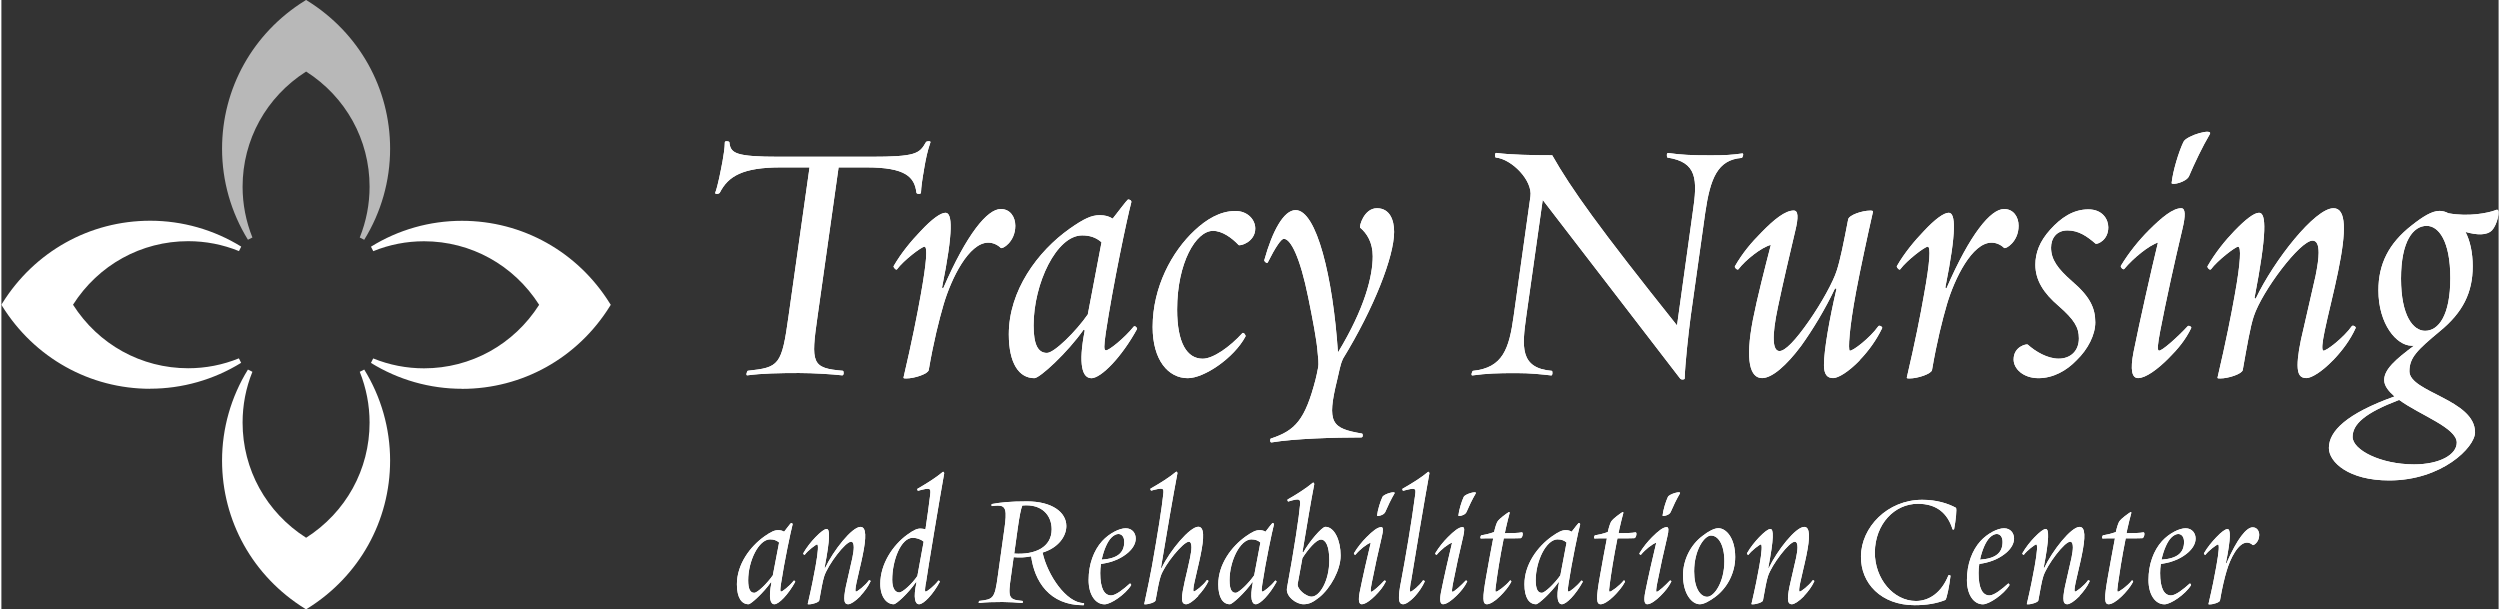 <?xml version="1.0" encoding="UTF-8"?> <svg xmlns="http://www.w3.org/2000/svg" id="a" width="4.8in" height="1.17in" viewBox="0 0 345.5 84.31"><rect x="0" y="0" width="345.5" height="84.31" fill="#333333" stroke="none"/><defs><style>.b,.c{fill:#fff;}.c{opacity:.65;}</style></defs><path class="b" d="m127.65,23.48c-.16.79-.42,2.54-.42,3.17,0,.26-.63.21-.63,0-.27-2.16-1.48-3.49-6.92-3.49h-3.85l-2.9,20.54c-.95,6.6-.84,7.23,3.49,7.6.16.05.16.69-.11.63-1.37-.16-4.01-.32-5.97-.32-2.69,0-5.12.05-7.13.32-.26.05-.05-.58.05-.63,4.33-.48,4.7-.69,5.65-7.6l2.9-20.54h-3.96c-5.28,0-7.29,1.21-8.45,3.49-.11.21-.74.26-.63,0,.37-1,.74-2.96,1-4.33.11-.69.32-1.8.32-2.64,0-.21.58-.16.63,0,.16,1.53.79,2.01,6.97,2.01h12.51c6.34,0,6.81-.42,7.71-2.01.05-.16.69-.21.63,0-.42,1.21-.63,2.22-.9,3.8Z"></path><path class="b" d="m138.28,34.31c-.42-.42-1.06-.74-1.74-.74-2.69,0-5.12,4.96-6.18,8.55-.63,2.17-1.37,5.07-2.06,9.08-.11.53-1.95,1.16-3.12,1.16-.21,0-.37,0-.37-.11,1.16-4.96,1.9-8.71,2.38-11.41.84-4.65.95-6.71.53-6.71s-2.9,1.9-3.8,3.12c-.11.21-.53-.26-.48-.42,1.06-1.85,2.48-3.54,3.75-4.86,1.53-1.64,2.75-2.53,3.43-2.53.95,0,1.11,2.48-.48,10.35l.16.11c3.27-7.55,6.12-10.98,7.97-10.98,1.32,0,2.01,1.11,2.01,2.32,0,2.22-1.79,3.27-2.01,3.06Z"></path><path class="b" d="m150.79,52.32c-1.21,0-1.85-1.8-.9-6.6l-.16-.11c-2.22,3.17-6.07,6.71-6.81,6.71-2.11,0-3.54-2.01-3.54-6.07,0-6.02,3.96-11.46,8.45-14.63,1.95-1.37,3.01-1.85,4.12-1.85.74,0,1.32.16,1.8.48.95-1.21,1.9-2.48,2.11-2.64.16-.05.53.11.47.37-.58,2.16-2.53,11.41-3.54,18.11-.26,1.85-.26,2.32,0,2.38.37.11,2.64-1.74,3.86-3.27.16-.21.53.16.47.32-2.11,3.86-4.96,6.81-6.34,6.81Zm-1.27-19.75c-3.54,0-6.71,6.65-6.71,12.46,0,2.69.63,3.8,1.85,3.8,1,0,4.01-2.96,5.65-5.33l1.9-9.98c-.79-.69-1.64-.95-2.69-.95Z"></path><path class="b" d="m171.17,33.89c-.95-1-2.27-1.95-3.54-1.95-2.37,0-4.96,4.44-4.96,10.88,0,4.65,1.37,6.81,3.54,6.81,1.42,0,3.7-1.58,5.49-3.54.16-.16.53.32.42.47-1.58,2.96-5.7,5.76-7.98,5.76-2.69,0-4.86-2.48-4.86-7.08,0-5.54,2.69-10.46,5.81-13.36,1.58-1.48,3.49-2.69,5.65-2.69,1.64,0,2.74,1.16,2.74,2.43,0,1.85-2.11,2.48-2.32,2.27Z"></path><path class="b" d="m185.58,49.73h0c-.33.66-.51,1.77-.76,2.79-1.48,6.04-.8,6.74,3.44,7.47.11.05.16.53-.11.53-3.7,0-9.24.16-12.41.69-.27.05-.21-.53-.11-.53,3.38-1.11,4.73-2.56,6.19-8.17.2-.78.12-.57.33-1.53.17-.76,0-1.5-.05-2.29-.11-1.58-.68-4.53-1.29-7.52-1.13-5.59-2.43-8.13-3.38-8.13-.37,0-1.16,1.16-2.22,3.27-.11.21-.53-.16-.48-.32,1.11-4.01,2.69-6.92,4.33-6.92,2.91,0,5.17,9.29,5.86,19.7,3.75-6.18,4.81-10.61,4.81-13.31,0-1.9-.79-3.17-1.74-3.96-.16-.16.53-2.69,2.32-2.69s2.38,1.64,2.38,3.27c0,3.38-2.75,10.51-7.13,17.64Z"></path><path class="b" d="m240.76,21.85c-3.33.26-4.33,2.85-5.02,7.55l-2.01,14.31c-.32,2.38-.79,6.71-.84,8.66,0,.16-.47.21-.63,0l-19.01-24.71-2.27,16.05c-.58,4.22-.95,7.23,3.54,7.6.11.05.11.69-.11.63-1.43-.16-2.85-.32-4.81-.32-2.69,0-4.07.05-6.07.32-.26.05-.05-.58.05-.63,4.17-.42,5.02-3.06,5.65-7.6l2.32-16.53c.32-2.22-2.59-5.18-4.81-5.39-.11-.05-.16-.69.11-.63,1.95.26,5.02.32,7.71.32,2.64,4.65,6.44,9.98,17.27,23.55l2.17-15.63c.69-4.59.63-6.97-3.49-7.6-.11-.05-.16-.69.11-.63,1.9.26,3.12.32,5.86.32,1.95,0,2.9-.05,4.38-.26.26-.05.05.63-.11.63Z"></path><path class="b" d="m257.13,49.83c-1.58,1.64-3.01,2.48-3.7,2.48-.84,0-1.27-.53-1.27-1.8,0-2.11.79-6.5,1.74-10.56l-.21-.05c-1.37,2.9-3.11,5.76-4.7,7.97-2.01,2.69-4.01,4.44-5.39,4.44-1.64,0-2.38-2.32-1.27-8.08.58-2.96,1.69-7.29,2.48-10.35-1.27.32-3.49,2.06-4.49,3.38-.16.16-.58-.26-.48-.42,1.06-1.85,2.32-3.33,3.64-4.65,1.79-1.85,3.33-3.06,4.49-3.06.63,0,.69.9.21,2.85-.79,3.33-1.64,6.97-2.38,10.46-.9,4.22-.74,6.13.21,6.13.79,0,2.22-1.48,4.12-4.22,1.69-2.43,3.33-5.39,3.8-6.92.47-1.43.95-3.8,1.58-7.08.11-.58,1.9-1.21,3.06-1.21.27,0,.42.05.37.16-.69,3.01-1.8,8.19-2.32,10.98-1,5.33-1.11,8.08-.9,8.24.37.11,2.8-1.74,3.96-3.38.16-.21.63.11.53.26-.79,1.64-1.85,3.12-3.12,4.44Z"></path><path class="b" d="m277.09,34.31c-.42-.42-1.06-.74-1.74-.74-2.69,0-5.12,4.96-6.18,8.55-.63,2.17-1.37,5.07-2.06,9.08-.11.53-1.96,1.16-3.12,1.16-.21,0-.37,0-.37-.11,1.16-4.96,1.9-8.71,2.37-11.41.85-4.65.95-6.71.53-6.71s-2.9,1.9-3.8,3.12c-.11.21-.53-.26-.48-.42,1.06-1.85,2.48-3.54,3.75-4.86,1.53-1.64,2.75-2.53,3.43-2.53.95,0,1.11,2.48-.47,10.35l.16.11c3.27-7.55,6.13-10.98,7.97-10.98,1.32,0,2.01,1.11,2.01,2.32,0,2.22-1.8,3.27-2.01,3.06Z"></path><path class="b" d="m289.76,33.73c-1.22-1.06-2.38-1.85-3.91-1.85s-2.27,1.11-2.27,2.38c0,1.64.9,2.9,2.9,4.65,2.53,2.16,3.22,3.75,3.22,5.7,0,1.69-1,3.7-2.59,5.23-1.37,1.43-3.22,2.48-5.28,2.48s-3.43-1.27-3.43-2.59c0-1.8,1.8-2.17,1.95-2.06,1.11,1,2.75,1.95,4.28,1.95,1.64,0,2.8-1.06,2.8-2.8,0-1.53-.63-2.59-2.8-4.49-2.11-1.79-3.22-3.59-3.22-5.7,0-1.64.58-3.22,2.06-4.86,1.48-1.64,3.17-2.8,5.28-2.8,1.95,0,2.75,1.37,2.75,2.48,0,1.85-1.58,2.38-1.74,2.27Z"></path><path class="b" d="m299.79,49.62c-1.48,1.48-3.12,2.69-4.17,2.69-.85,0-1.11-1.11-.63-3.59.85-4.22,2.48-11.46,3.38-15.16-1.21.37-3.43,2.16-4.65,3.64-.16.21-.58-.26-.48-.42,1.11-1.85,2.54-3.59,3.86-4.91,1.79-1.79,3.33-3.06,4.49-3.06.58,0,.63.95.16,2.9-1.06,4.44-2.27,9.93-3.06,14.05-.37,1.95-.42,2.64-.21,2.75.37.16,2.75-2.01,4.01-3.38.16-.16.58.11.48.26-.79,1.64-1.85,2.91-3.17,4.22Zm2.9-25.29c-.37.9-2.43,1.32-2.43,1,.16-1.64,1-4.38,1.64-5.7.42-.9,4.17-1.95,3.64-1.06-1,1.69-2.11,4.01-2.85,5.75Z"></path><path class="b" d="m322.6,49.83c-1.58,1.64-3.01,2.48-3.7,2.48-.85,0-1.21-.53-1.21-1.8,0-1.11.26-2.8.85-5.18.53-2.27,1.11-4.91,1.64-7.18.26-1.32.42-2.38.42-3.17,0-1.11-.26-1.69-.84-1.69-1.74,0-6.97,6.97-8.13,10.46-.48,1.43-.95,4.17-1.53,7.45-.11.53-1.96,1.16-3.12,1.16-.26,0-.37,0-.37-.11,1.16-4.96,1.9-8.71,2.38-11.41.84-4.65.9-6.71.47-6.71-.37,0-2.85,1.9-3.75,3.12-.16.21-.58-.26-.48-.42,1.06-1.85,2.43-3.54,3.7-4.86,1.58-1.64,2.75-2.53,3.43-2.53,1,0,1.11,2.75-.63,11.78l.16.11c2.54-5.33,8.19-12.52,10.77-12.52,1.79,0,1.79,3.17.63,8.77-.53,2.64-1.43,6.13-1.85,8.18-.37,1.79-.42,2.59-.21,2.75.32.16,2.85-1.8,3.96-3.38.16-.21.63.11.53.26-.74,1.64-1.85,3.12-3.11,4.44Z"></path><path class="b" d="m344.62,31.83c-.74.79-2.16.69-3.7.26.63,1.21,1,2.85,1,4.75,0,3.64-1.37,6.39-4.54,8.98-3.11,2.59-4.22,3.64-4.22,5.55,0,2.9,9.08,3.91,9.08,8.45,0,2.06-4.59,6.65-11.88,6.65-5.6,0-8.34-2.53-8.34-4.49,0-2.32,2.43-4.75,9.08-7.13-.84-.74-1.43-1.48-1.43-2.27,0-1.48,1.58-2.85,4.12-4.75h-.32c-2.06,0-4.6-2.96-4.6-7.66,0-3.64,1.43-6.5,4.6-8.98,1.53-1.21,2.8-2.01,3.85-2.01.42,0,.85.11,1.22.32,2.85.53,5.49-.05,6.39-.37.16-.05.21-.11.37-.11.47,0,0,2.11-.69,2.8Zm-12.88,23.5c-4.7,1.79-6.44,3.33-6.44,5.12s3.86,3.8,8.5,3.8c3.59,0,5.91-1.37,5.91-3.01,0-2.06-5.07-3.8-7.97-5.91Zm3.8-24.08c-1.85,0-3.54,2.11-3.54,7.29s1.69,7.23,3.33,7.23c1.85,0,3.49-2.11,3.49-7.29s-1.64-7.23-3.27-7.23Z"></path><path class="b" d="m106.95,83.6c-.55,0-.84-.82-.41-3l-.07-.05c-1.01,1.44-2.76,3.05-3.1,3.05-.96,0-1.61-.91-1.61-2.76,0-2.74,1.8-5.21,3.84-6.65.89-.62,1.37-.84,1.87-.84.34,0,.6.07.82.22.43-.55.86-1.13.96-1.2.07-.02.24.05.22.17-.26.98-1.15,5.19-1.61,8.23-.12.84-.12,1.06,0,1.08.17.05,1.2-.79,1.75-1.49.07-.1.24.07.22.14-.96,1.75-2.26,3.1-2.88,3.1Zm-.58-8.98c-1.61,0-3.05,3.02-3.05,5.67,0,1.22.29,1.73.84,1.73.46,0,1.82-1.34,2.57-2.42l.87-4.54c-.36-.31-.74-.43-1.22-.43Z"></path><path class="b" d="m118.85,82.47c-.72.74-1.37,1.13-1.68,1.13-.38,0-.55-.24-.55-.82,0-.5.12-1.27.38-2.35.24-1.03.5-2.23.74-3.27.12-.6.19-1.08.19-1.44,0-.5-.12-.77-.38-.77-.79,0-3.17,3.17-3.7,4.75-.22.65-.43,1.9-.7,3.38-.05.24-.89.53-1.42.53-.12,0-.17,0-.17-.05.53-2.26.86-3.96,1.08-5.19.38-2.11.41-3.05.22-3.05-.17,0-1.3.86-1.7,1.42-.07.1-.26-.12-.22-.19.48-.84,1.1-1.61,1.68-2.21.72-.74,1.25-1.15,1.56-1.15.46,0,.5,1.25-.29,5.35l.07.05c1.15-2.42,3.72-5.69,4.9-5.69.82,0,.82,1.44.29,3.98-.24,1.2-.65,2.79-.84,3.72-.17.82-.19,1.18-.1,1.25.14.07,1.3-.82,1.8-1.54.07-.1.29.05.24.12-.34.74-.84,1.41-1.41,2.02Z"></path><path class="b" d="m127.88,80.77c-.12.84-.12,1.06-.02,1.08.17.05,1.22-.79,1.75-1.49.07-.1.26.07.22.14-.94,1.75-2.23,3.1-2.86,3.1-.55,0-.84-.84-.36-3.02l-.07-.05c-1.06,1.56-2.74,3.07-3.07,3.07-.96,0-1.87-.96-1.87-2.83,0-2.74,1.73-5.33,3.7-6.77.89-.65,1.37-.87,1.85-.87.22,0,.48.05.7.1.26-1.7.48-3.36.65-4.75.12-.98.02-1.03-1.68-.58-.05.02-.17-.24-.05-.29,1.25-.72,2.52-1.51,3.5-2.33.05-.05.19.12.17.21-.55,3.03-2.28,13.39-2.54,15.27Zm-1.8-6.36c-1.61,0-2.83,3.07-2.83,5.81,0,1.22.43,1.75.98,1.75.46,0,1.78-1.2,2.5-2.28l.87-4.75c-.36-.31-.94-.53-1.51-.53Z"></path><path class="b" d="m149.72,83.74c-4.78,0-6.79-3.38-7.25-6.77-.89.17-1.56.19-2.42.12l-.36,2.59c-.43,3-.38,3.29,1.58,3.46.07.02.07.31-.05.29-.65-.07-1.82-.14-2.71-.14-1.22,0-2.33.02-3.24.14-.12.02-.02-.26.02-.29,1.95-.22,2.14-.31,2.57-3.46l.91-6.51c.36-2.54.24-3.22-.91-3.22-.21,0-.48.03-.82.07-.05,0-.1-.26.02-.29,1.2-.22,2.52-.36,4.83-.36,3.48,0,5.45,1.51,5.45,3.41,0,1.44-1.13,3.02-3.29,3.67.67,3.1,3.29,6.99,5.71,6.99.05,0,.07.29-.05.29Zm-8.47-13.8c-.19.43-.38,1.39-.62,3.05l-.5,3.6c2.93.19,5.18-.89,5.18-3.36,0-1.9-1.32-3.55-4.06-3.29Z"></path><path class="b" d="m155.95,76.4c-.86.74-1.92,1.34-3.82,1.63-.07.41-.1.84-.1,1.25,0,2.11.55,3.1,1.51,3.1.65,0,1.75-.89,2.57-1.63.1-.07.24.14.19.22-.79,1.27-2.81,2.64-3.67,2.64-1.25,0-2.21-1.3-2.21-3.36,0-2.21.72-4.1,1.87-5.38,1.01-1.1,2.4-1.78,3.26-1.78.94,0,1.39.72,1.39,1.42s-.41,1.37-1.01,1.9Zm-1.42-2.52c-.29,0-.65.19-.96.5-.55.55-1.06,1.73-1.34,3.05,2.16-.14,3.12-.94,3.12-2.45,0-.74-.36-1.1-.82-1.1Z"></path><path class="b" d="m165.58,82.47c-.7.74-1.34,1.13-1.66,1.13-.38,0-.58-.24-.58-.82,0-.5.14-1.27.38-2.35.24-1.03.53-2.23.74-3.27.12-.6.19-1.08.19-1.44,0-.5-.12-.77-.36-.77-.79,0-3.36,3.17-3.89,4.75-.22.65-.46,1.9-.72,3.38-.05.24-.89.53-1.42.53-.1,0-.17,0-.14-.05.48-2.26.84-3.96,1.06-5.19.79-4.44,1.39-8.21,1.56-9.91.12-.98.05-1.03-1.66-.58-.05,0-.17-.24-.07-.29,1.27-.72,2.54-1.51,3.53-2.33.05-.05.19.12.17.21-.58,3.03-1.49,8.31-2.28,13.08l.1.02c1.15-2.42,3.91-5.69,5.06-5.69.84,0,.84,1.44.31,3.98-.24,1.2-.65,2.79-.84,3.72-.17.82-.19,1.18-.1,1.25.14.07,1.3-.82,1.8-1.54.07-.1.26.05.24.12-.36.74-.86,1.41-1.44,2.02Z"></path><path class="b" d="m173.55,83.6c-.55,0-.84-.82-.41-3l-.07-.05c-1.01,1.44-2.76,3.05-3.1,3.05-.96,0-1.61-.91-1.61-2.76,0-2.74,1.8-5.21,3.84-6.65.89-.62,1.37-.84,1.87-.84.34,0,.6.07.82.22.43-.55.87-1.13.96-1.2.07-.02.24.05.22.17-.26.98-1.15,5.19-1.61,8.23-.12.84-.12,1.06,0,1.08.17.05,1.2-.79,1.75-1.49.07-.1.24.07.22.14-.96,1.75-2.26,3.1-2.88,3.1Zm-.58-8.98c-1.61,0-3.05,3.02-3.05,5.67,0,1.22.29,1.73.84,1.73.46,0,1.82-1.34,2.57-2.42l.86-4.54c-.36-.31-.74-.43-1.22-.43Z"></path><path class="b" d="m182.33,82.64c-.84.67-1.39.96-2.18.96-1.01,0-2.5-1.1-2.28-2.26,1.01-5.43,1.71-10.18,1.8-11.45.07-.84.02-1.01-1.63-.5-.05.02-.17-.24-.07-.29,1.27-.72,2.5-1.51,3.5-2.33.05-.05.19.12.17.22-.5,2.57-.94,5.26-1.63,9.38l.12.05c.82-1.49,2.57-3.53,3.05-3.53,1.27,0,2.11,1.92,2.11,3.96s-1.42,4.54-2.95,5.79Zm.24-7.99c-.67,0-1.82,1.39-2.57,2.57l-.65,3.55c-.12.74,1.15,1.78,1.92,1.78,1.11,0,2.45-2.16,2.45-5.04,0-1.97-.5-2.86-1.15-2.86Z"></path><path class="b" d="m190.11,82.38c-.67.67-1.41,1.22-1.9,1.22-.38,0-.5-.5-.29-1.63.38-1.92,1.13-5.21,1.54-6.89-.55.17-1.56.98-2.11,1.66-.07.1-.26-.12-.22-.19.5-.84,1.15-1.63,1.75-2.23.82-.82,1.51-1.39,2.04-1.39.26,0,.29.43.07,1.32-.48,2.02-1.03,4.51-1.39,6.38-.17.89-.19,1.2-.1,1.25.17.07,1.25-.91,1.82-1.54.07-.07.26.05.22.12-.36.74-.84,1.32-1.44,1.92Zm1.32-11.5c-.17.41-1.1.6-1.1.46.07-.74.46-1.99.75-2.59.19-.41,1.9-.89,1.66-.48-.46.77-.96,1.82-1.3,2.62Z"></path><path class="b" d="m194.98,80.62c-.12.82-.14,1.18-.05,1.25.14.07,1.25-.82,1.73-1.54.07-.1.29.05.27.12-.34.74-.79,1.41-1.34,2.02-.67.74-1.32,1.13-1.63,1.13-.38,0-.58-.24-.6-.82-.02-.5.07-1.27.29-2.35.58-3.03,1.49-8.38,1.95-11.95.14-.98.05-1.03-1.66-.58-.05.02-.17-.24-.07-.29,1.27-.72,2.55-1.51,3.53-2.33.05-.05.19.12.17.21-.57,3.03-2.28,13.3-2.57,15.12Z"></path><path class="b" d="m201.36,82.38c-.67.67-1.42,1.22-1.9,1.22-.38,0-.5-.5-.29-1.63.38-1.92,1.13-5.21,1.54-6.89-.55.17-1.56.98-2.11,1.66-.07.1-.26-.12-.22-.19.5-.84,1.15-1.63,1.75-2.23.82-.82,1.51-1.39,2.04-1.39.26,0,.29.43.07,1.32-.48,2.02-1.03,4.51-1.39,6.38-.17.89-.19,1.2-.1,1.25.17.07,1.25-.91,1.83-1.54.07-.07.26.05.22.12-.36.74-.84,1.32-1.44,1.92Zm1.32-11.5c-.17.41-1.1.6-1.1.46.07-.74.45-1.99.74-2.59.19-.41,1.9-.89,1.66-.48-.46.77-.96,1.82-1.3,2.62Z"></path><path class="b" d="m210.22,74.46c-.22.02-1.27.02-2.14.02h-.22c-.55,2.71-.91,5.14-1.05,6.22-.12.82-.15,1.1-.05,1.17.15.07,1.39-.82,1.95-1.54.07-.1.24.1.19.17-.38.72-.96,1.39-1.54,1.97-.74.74-1.44,1.13-1.82,1.13-.62,0-.65-.79-.12-3.79.33-1.82.7-3.96.98-5.33-.79,0-1.54,0-1.68.02-.19.02-.05-.41.02-.43.6-.1,1.25-.26,1.78-.46.17-.74.36-1.3.5-1.49.29-.41,1.2-1.06,1.51-1.25.07-.05.15,0,.15.07-.17.6-.38,1.49-.55,2.23-.05.19-.07.41-.12.6.94,0,1.9-.02,2.35-.12.24-.02.1.77-.15.79Z"></path><path class="b" d="m215.91,83.6c-.55,0-.84-.82-.41-3l-.07-.05c-1.01,1.44-2.76,3.05-3.1,3.05-.96,0-1.61-.91-1.61-2.76,0-2.74,1.8-5.21,3.84-6.65.89-.62,1.37-.84,1.87-.84.34,0,.6.07.82.22.43-.55.87-1.13.96-1.2.07-.02.24.05.22.17-.26.98-1.15,5.19-1.61,8.23-.12.84-.12,1.06,0,1.08.17.05,1.2-.79,1.75-1.49.07-.1.24.07.22.14-.96,1.75-2.26,3.1-2.88,3.1Zm-.58-8.98c-1.61,0-3.05,3.02-3.05,5.67,0,1.22.29,1.73.84,1.73.45,0,1.82-1.34,2.57-2.42l.86-4.54c-.36-.31-.74-.43-1.22-.43Z"></path><path class="b" d="m225.94,74.46c-.22.02-1.27.02-2.13.02h-.22c-.55,2.71-.91,5.14-1.05,6.22-.12.82-.14,1.1-.05,1.17.15.07,1.39-.82,1.95-1.54.07-.1.24.1.19.17-.38.72-.96,1.39-1.54,1.97-.74.74-1.44,1.13-1.82,1.13-.62,0-.65-.79-.12-3.79.33-1.82.7-3.96.98-5.33-.79,0-1.54,0-1.68.02-.19.02-.05-.41.02-.43.6-.1,1.25-.26,1.78-.46.17-.74.36-1.3.5-1.49.29-.41,1.2-1.06,1.51-1.25.07-.05.15,0,.15.07-.17.6-.38,1.49-.55,2.23-.05.19-.07.41-.12.6.94,0,1.9-.02,2.35-.12.24-.02.1.77-.15.79Z"></path><path class="b" d="m229.61,82.38c-.67.67-1.41,1.22-1.9,1.22-.38,0-.5-.5-.29-1.63.38-1.92,1.13-5.21,1.54-6.89-.55.17-1.56.98-2.11,1.66-.07.1-.27-.12-.22-.19.5-.84,1.15-1.63,1.75-2.23.82-.82,1.51-1.39,2.04-1.39.26,0,.29.43.07,1.32-.48,2.02-1.03,4.51-1.39,6.38-.17.89-.19,1.2-.1,1.25.17.07,1.25-.91,1.83-1.54.07-.07.26.05.21.12-.36.74-.84,1.32-1.44,1.92Zm1.32-11.5c-.17.41-1.1.6-1.1.46.07-.74.45-1.99.74-2.59.19-.41,1.9-.89,1.66-.48-.46.77-.96,1.82-1.3,2.62Z"></path><path class="b" d="m237.17,82.54c-.82.62-1.63,1.06-2.18,1.06-1.08,0-2.33-1.39-2.33-4.01,0-2.11,1.03-4.2,2.71-5.45.82-.65,1.63-1.06,2.18-1.06,1.1,0,2.33,1.39,2.33,3.99,0,2.11-1.03,4.2-2.71,5.47Zm-.62-8.45c-.96,0-2.35,2.04-2.35,4.95,0,2.33.86,3.53,1.8,3.53.98,0,2.38-2.04,2.38-4.92,0-2.33-.87-3.55-1.82-3.55Z"></path><path class="b" d="m249.41,82.47c-.72.74-1.37,1.13-1.68,1.13-.38,0-.55-.24-.55-.82,0-.5.12-1.27.38-2.35.24-1.03.5-2.23.75-3.27.12-.6.19-1.08.19-1.44,0-.5-.12-.77-.38-.77-.79,0-3.17,3.17-3.7,4.75-.22.65-.43,1.9-.7,3.38-.05.24-.89.53-1.42.53-.12,0-.17,0-.17-.05.53-2.26.86-3.96,1.08-5.19.38-2.11.41-3.05.22-3.05-.17,0-1.3.86-1.7,1.42-.07.1-.26-.12-.22-.19.48-.84,1.11-1.61,1.68-2.21.72-.74,1.25-1.15,1.56-1.15.46,0,.5,1.25-.29,5.35l.07.05c1.15-2.42,3.72-5.69,4.9-5.69.82,0,.82,1.44.29,3.98-.24,1.2-.65,2.79-.84,3.72-.17.82-.19,1.18-.1,1.25.14.07,1.3-.82,1.8-1.54.07-.1.29.05.24.12-.34.74-.84,1.41-1.42,2.02Z"></path><path class="b" d="m270.17,73.21c-.02.07-.19.07-.22.02-.7-2.26-2.23-3.53-4.8-3.53-3.22,0-5.9,2.79-5.95,6.7-.02,3.67,2.57,6.75,5.69,6.75,1.78,0,3.51-1.1,4.49-3.55.02-.07.29-.02.29.07-.15,1.32-.53,3.26-.72,3.34-1.2.48-2.57.72-4.25.72-4.61,0-7.47-3.02-7.42-6.75.02-4.01,3.65-7.83,8.47-7.83,1.95,0,3.51.48,4.66,1.1.17.1-.02,1.8-.24,2.95Z"></path><path class="b" d="m277.47,76.4c-.87.74-1.92,1.34-3.82,1.63-.07.41-.1.84-.1,1.25,0,2.11.55,3.1,1.51,3.1.65,0,1.75-.89,2.57-1.63.1-.07.24.14.19.22-.79,1.27-2.81,2.64-3.67,2.64-1.25,0-2.21-1.3-2.21-3.36,0-2.21.72-4.1,1.87-5.38,1.01-1.1,2.4-1.78,3.26-1.78.94,0,1.39.72,1.39,1.42s-.41,1.37-1.01,1.9Zm-1.42-2.52c-.29,0-.65.19-.96.5-.55.55-1.06,1.73-1.34,3.05,2.16-.14,3.12-.94,3.12-2.45,0-.74-.36-1.1-.82-1.1Z"></path><path class="b" d="m287.52,82.47c-.72.74-1.37,1.13-1.68,1.13-.38,0-.55-.24-.55-.82,0-.5.12-1.27.38-2.35.24-1.03.5-2.23.74-3.27.12-.6.19-1.08.19-1.44,0-.5-.12-.77-.38-.77-.79,0-3.17,3.17-3.7,4.75-.22.65-.43,1.9-.7,3.38-.05.24-.89.53-1.42.53-.12,0-.17,0-.17-.05.53-2.26.86-3.96,1.08-5.19.38-2.11.41-3.05.22-3.05-.17,0-1.3.86-1.7,1.42-.07.1-.26-.12-.22-.19.48-.84,1.1-1.61,1.68-2.21.72-.74,1.25-1.15,1.56-1.15.45,0,.5,1.25-.29,5.35l.07.05c1.15-2.42,3.72-5.69,4.9-5.69.82,0,.82,1.44.29,3.98-.24,1.2-.65,2.79-.84,3.72-.17.82-.19,1.18-.1,1.25.14.07,1.3-.82,1.8-1.54.07-.1.29.05.24.12-.34.74-.84,1.41-1.42,2.02Z"></path><path class="b" d="m296.26,74.46c-.22.02-1.27.02-2.14.02h-.21c-.55,2.71-.91,5.14-1.06,6.22-.12.82-.14,1.1-.05,1.17.14.07,1.39-.82,1.94-1.54.07-.1.24.1.19.17-.38.72-.96,1.39-1.54,1.97-.75.74-1.44,1.13-1.83,1.13-.62,0-.65-.79-.12-3.79.34-1.82.7-3.96.98-5.33-.79,0-1.54,0-1.68.02-.19.02-.05-.41.02-.43.6-.1,1.25-.26,1.78-.46.17-.74.36-1.3.5-1.49.29-.41,1.2-1.06,1.51-1.25.07-.05.14,0,.14.07-.17.6-.38,1.49-.55,2.23-.05.19-.07.41-.12.6.94,0,1.9-.02,2.35-.12.24-.02.1.77-.14.79Z"></path><path class="b" d="m302.59,76.4c-.86.74-1.92,1.34-3.82,1.63-.07.41-.1.84-.1,1.25,0,2.11.55,3.1,1.51,3.1.65,0,1.75-.89,2.57-1.63.1-.07.24.14.19.22-.79,1.27-2.81,2.64-3.67,2.64-1.25,0-2.21-1.3-2.21-3.36,0-2.21.72-4.1,1.87-5.38,1.01-1.1,2.4-1.78,3.26-1.78.93,0,1.39.72,1.39,1.42s-.41,1.37-1.01,1.9Zm-1.42-2.52c-.29,0-.65.19-.96.5-.55.55-1.06,1.73-1.35,3.05,2.16-.14,3.12-.94,3.12-2.45,0-.74-.36-1.1-.82-1.1Z"></path><path class="b" d="m311.48,75.41c-.19-.19-.48-.34-.79-.34-1.23,0-2.33,2.26-2.81,3.89-.29.98-.62,2.3-.93,4.13-.05.24-.89.53-1.42.53-.1,0-.17,0-.17-.05.53-2.26.87-3.96,1.08-5.19.38-2.11.43-3.05.24-3.05s-1.32.86-1.73,1.42c-.05.1-.24-.12-.22-.19.48-.84,1.13-1.61,1.7-2.21.7-.74,1.25-1.15,1.56-1.15.43,0,.5,1.13-.22,4.7l.07.05c1.49-3.43,2.78-4.99,3.63-4.99.6,0,.91.5.91,1.06,0,1.01-.82,1.49-.91,1.39Z"></path><path class="b" d="m20.59,53.79c-8.36,0-16.02-4.28-20.48-11.44l-.11-.19.11-.18c4.46-7.17,12.11-11.44,20.48-11.44,4.44,0,8.8,1.24,12.59,3.58l-.31.62c-2.24-.91-4.6-1.37-7.03-1.37-6.48,0-12.42,3.28-15.93,8.79,3.51,5.51,9.45,8.79,15.93,8.79,2.42,0,4.78-.46,7.02-1.37l.31.62c-3.79,2.34-8.15,3.58-12.59,3.58Z"></path><path class="b" d="m63.72,53.79c-4.45,0-8.8-1.24-12.59-3.58l.31-.62c2.24.91,4.61,1.37,7.03,1.37,6.48,0,12.42-3.28,15.93-8.79-3.51-5.5-9.45-8.79-15.93-8.79-2.42,0-4.79.46-7.02,1.37l-.32-.62c3.79-2.35,8.14-3.58,12.59-3.58,8.36,0,16.02,4.28,20.47,11.44l.12.18-.12.19c-4.46,7.17-12.11,11.44-20.47,11.44Z"></path><path class="b" d="m42.16,84.31l-.19-.12c-7.17-4.46-11.44-12.11-11.44-20.47,0-4.45,1.24-8.8,3.58-12.59l.62.31c-.91,2.24-1.36,4.61-1.36,7.03,0,6.48,3.28,12.42,8.79,15.93,5.51-3.51,8.78-9.45,8.78-15.93,0-2.42-.46-4.78-1.36-7.03l.62-.31c2.34,3.79,3.58,8.14,3.58,12.59,0,8.36-4.28,16.02-11.44,20.47l-.18.12Z"></path><path class="c" d="m50.2,33.18l-.62-.32c.9-2.24,1.36-4.61,1.36-7.03,0-6.48-3.28-12.42-8.78-15.93-5.51,3.51-8.79,9.45-8.79,15.93,0,2.42.46,4.79,1.36,7.03l-.62.31c-2.34-3.79-3.58-8.14-3.58-12.59,0-8.36,4.28-16.02,11.44-20.47l.19-.12.18.12c7.16,4.46,11.44,12.11,11.44,20.47,0,4.45-1.24,8.8-3.58,12.59Z"></path><path class="b" d="m127.65,23.48c-.16.79-.42,2.54-.42,3.17,0,.26-.63.21-.63,0-.27-2.16-1.48-3.49-6.92-3.49h-3.85l-2.9,20.54c-.95,6.6-.84,7.23,3.49,7.6.16.05.16.69-.11.63-1.37-.16-4.01-.32-5.97-.32-2.69,0-5.12.05-7.13.32-.26.05-.05-.58.05-.63,4.33-.48,4.7-.69,5.65-7.6l2.9-20.54h-3.96c-5.28,0-7.29,1.21-8.45,3.49-.11.21-.74.26-.63,0,.37-1,.74-2.96,1-4.33.11-.69.32-1.8.32-2.64,0-.21.58-.16.63,0,.16,1.53.79,2.01,6.97,2.01h12.51c6.34,0,6.81-.42,7.71-2.01.05-.16.69-.21.63,0-.42,1.21-.63,2.22-.9,3.8Z"></path><path class="b" d="m138.28,34.31c-.42-.42-1.06-.74-1.74-.74-2.69,0-5.12,4.96-6.18,8.55-.63,2.17-1.37,5.07-2.06,9.08-.11.53-1.95,1.16-3.12,1.16-.21,0-.37,0-.37-.11,1.16-4.96,1.9-8.71,2.38-11.41.84-4.65.95-6.71.53-6.71s-2.9,1.9-3.8,3.12c-.11.21-.53-.26-.48-.42,1.06-1.85,2.48-3.54,3.75-4.86,1.53-1.64,2.75-2.53,3.43-2.53.95,0,1.11,2.48-.48,10.35l.16.11c3.27-7.55,6.12-10.98,7.97-10.98,1.32,0,2.01,1.11,2.01,2.32,0,2.22-1.79,3.27-2.01,3.06Z"></path><path class="b" d="m150.79,52.32c-1.21,0-1.85-1.8-.9-6.6l-.16-.11c-2.22,3.17-6.07,6.71-6.81,6.71-2.11,0-3.54-2.01-3.54-6.07,0-6.02,3.96-11.46,8.45-14.63,1.95-1.37,3.01-1.85,4.12-1.85.74,0,1.32.16,1.8.48.95-1.21,1.9-2.48,2.11-2.64.16-.05.53.11.47.37-.58,2.16-2.53,11.41-3.54,18.11-.26,1.85-.26,2.32,0,2.38.37.11,2.64-1.74,3.86-3.27.16-.21.53.16.47.32-2.11,3.86-4.96,6.81-6.34,6.81Zm-1.27-19.75c-3.54,0-6.71,6.65-6.71,12.46,0,2.69.63,3.8,1.85,3.8,1,0,4.01-2.96,5.65-5.33l1.9-9.98c-.79-.69-1.64-.95-2.69-.95Z"></path><path class="b" d="m171.17,33.89c-.95-1-2.27-1.95-3.54-1.95-2.37,0-4.96,4.44-4.96,10.88,0,4.65,1.37,6.81,3.54,6.81,1.42,0,3.7-1.58,5.49-3.54.16-.16.53.32.42.47-1.58,2.96-5.7,5.76-7.98,5.76-2.69,0-4.86-2.48-4.86-7.08,0-5.54,2.69-10.46,5.81-13.36,1.58-1.48,3.49-2.69,5.65-2.69,1.64,0,2.74,1.16,2.74,2.43,0,1.85-2.11,2.48-2.32,2.27Z"></path><path class="b" d="m185.58,49.73h0c-.33.66-.51,1.77-.76,2.79-1.48,6.04-.8,6.74,3.44,7.47.11.05.16.53-.11.53-3.7,0-9.24.16-12.41.69-.27.05-.21-.53-.11-.53,3.38-1.11,4.73-2.56,6.19-8.17.2-.78.12-.57.33-1.53.17-.76,0-1.5-.05-2.29-.11-1.58-.68-4.53-1.29-7.52-1.13-5.59-2.43-8.13-3.38-8.13-.37,0-1.16,1.16-2.22,3.27-.11.21-.53-.16-.48-.32,1.11-4.01,2.69-6.92,4.33-6.92,2.91,0,5.17,9.29,5.86,19.7,3.75-6.18,4.81-10.61,4.81-13.31,0-1.9-.79-3.17-1.74-3.96-.16-.16.53-2.69,2.32-2.69s2.38,1.64,2.38,3.27c0,3.38-2.75,10.51-7.13,17.64Z"></path><path class="b" d="m240.76,21.85c-3.33.26-4.33,2.85-5.02,7.55l-2.01,14.31c-.32,2.38-.79,6.71-.84,8.66,0,.16-.47.21-.63,0l-19.01-24.71-2.27,16.05c-.58,4.22-.95,7.23,3.54,7.6.11.05.11.69-.11.63-1.43-.16-2.85-.32-4.81-.32-2.69,0-4.07.05-6.07.32-.26.05-.05-.58.05-.63,4.17-.42,5.02-3.06,5.65-7.6l2.32-16.53c.32-2.22-2.59-5.18-4.81-5.39-.11-.05-.16-.69.11-.63,1.95.26,5.02.32,7.71.32,2.64,4.65,6.44,9.98,17.27,23.55l2.17-15.63c.69-4.59.63-6.97-3.49-7.6-.11-.05-.16-.69.11-.63,1.9.26,3.12.32,5.86.32,1.95,0,2.9-.05,4.38-.26.26-.05.05.63-.11.63Z"></path><path class="b" d="m257.13,49.83c-1.58,1.64-3.01,2.48-3.7,2.48-.84,0-1.27-.53-1.27-1.8,0-2.11.79-6.5,1.74-10.56l-.21-.05c-1.37,2.9-3.11,5.76-4.7,7.97-2.01,2.69-4.01,4.44-5.39,4.44-1.64,0-2.38-2.32-1.27-8.08.58-2.96,1.69-7.29,2.48-10.35-1.27.32-3.49,2.06-4.49,3.38-.16.16-.58-.26-.48-.42,1.06-1.85,2.32-3.33,3.64-4.65,1.79-1.85,3.33-3.06,4.49-3.06.63,0,.69.9.21,2.85-.79,3.33-1.64,6.97-2.38,10.46-.9,4.22-.74,6.13.21,6.13.79,0,2.22-1.48,4.12-4.22,1.69-2.43,3.33-5.39,3.8-6.92.47-1.43.95-3.8,1.58-7.08.11-.58,1.9-1.21,3.06-1.21.27,0,.42.05.37.16-.69,3.01-1.8,8.19-2.32,10.98-1,5.33-1.11,8.08-.9,8.24.37.11,2.8-1.74,3.96-3.38.16-.21.63.11.53.26-.79,1.64-1.85,3.12-3.12,4.44Z"></path><path class="b" d="m277.09,34.31c-.42-.42-1.06-.74-1.74-.74-2.69,0-5.12,4.96-6.18,8.55-.63,2.17-1.37,5.07-2.06,9.08-.11.53-1.96,1.16-3.12,1.16-.21,0-.37,0-.37-.11,1.16-4.96,1.9-8.71,2.37-11.41.85-4.65.95-6.71.53-6.71s-2.9,1.9-3.8,3.12c-.11.21-.53-.26-.48-.42,1.06-1.85,2.48-3.54,3.75-4.86,1.53-1.64,2.75-2.53,3.43-2.53.95,0,1.11,2.48-.47,10.35l.16.11c3.27-7.55,6.13-10.98,7.97-10.98,1.32,0,2.01,1.11,2.01,2.32,0,2.22-1.8,3.27-2.01,3.06Z"></path><path class="b" d="m289.76,33.73c-1.22-1.06-2.38-1.85-3.91-1.85s-2.27,1.11-2.27,2.38c0,1.64.9,2.9,2.9,4.65,2.53,2.16,3.22,3.75,3.22,5.7,0,1.69-1,3.7-2.59,5.23-1.37,1.43-3.22,2.48-5.28,2.48s-3.43-1.27-3.43-2.59c0-1.8,1.8-2.17,1.95-2.06,1.11,1,2.75,1.95,4.28,1.95,1.64,0,2.8-1.06,2.8-2.8,0-1.53-.63-2.59-2.8-4.49-2.11-1.79-3.22-3.59-3.22-5.7,0-1.64.58-3.22,2.06-4.86,1.48-1.64,3.17-2.8,5.28-2.8,1.95,0,2.75,1.37,2.75,2.48,0,1.85-1.58,2.38-1.74,2.27Z"></path><path class="b" d="m299.79,49.62c-1.48,1.48-3.12,2.69-4.17,2.69-.85,0-1.11-1.11-.63-3.59.85-4.22,2.48-11.46,3.38-15.16-1.21.37-3.43,2.16-4.65,3.64-.16.21-.58-.26-.48-.42,1.11-1.85,2.54-3.59,3.86-4.91,1.79-1.79,3.33-3.06,4.49-3.06.58,0,.63.95.16,2.9-1.06,4.44-2.27,9.93-3.06,14.05-.37,1.95-.42,2.64-.21,2.75.37.16,2.75-2.01,4.01-3.38.16-.16.58.11.48.26-.79,1.64-1.85,2.91-3.17,4.22Zm2.9-25.29c-.37.9-2.43,1.32-2.43,1,.16-1.64,1-4.38,1.64-5.7.42-.9,4.17-1.95,3.64-1.06-1,1.69-2.11,4.01-2.85,5.75Z"></path><path class="b" d="m322.6,49.83c-1.58,1.64-3.01,2.48-3.7,2.48-.85,0-1.21-.53-1.21-1.8,0-1.11.26-2.8.85-5.18.53-2.27,1.11-4.91,1.64-7.18.26-1.32.42-2.38.42-3.17,0-1.11-.26-1.69-.84-1.69-1.74,0-6.97,6.97-8.13,10.46-.48,1.43-.95,4.17-1.53,7.45-.11.53-1.96,1.16-3.12,1.16-.26,0-.37,0-.37-.11,1.16-4.96,1.9-8.71,2.38-11.41.84-4.65.9-6.71.47-6.71-.37,0-2.85,1.9-3.75,3.12-.16.21-.58-.26-.48-.42,1.06-1.85,2.43-3.54,3.7-4.86,1.58-1.64,2.75-2.53,3.43-2.53,1,0,1.11,2.75-.63,11.78l.16.11c2.54-5.33,8.19-12.52,10.77-12.52,1.79,0,1.79,3.17.63,8.77-.53,2.64-1.43,6.13-1.85,8.18-.37,1.79-.42,2.59-.21,2.75.32.16,2.85-1.8,3.96-3.38.16-.21.63.11.53.26-.74,1.64-1.85,3.12-3.11,4.44Z"></path><path class="b" d="m344.62,31.83c-.74.79-2.16.69-3.7.26.63,1.21,1,2.85,1,4.75,0,3.64-1.37,6.39-4.54,8.98-3.11,2.59-4.22,3.64-4.22,5.55,0,2.9,9.08,3.91,9.08,8.45,0,2.06-4.59,6.65-11.88,6.65-5.6,0-8.34-2.53-8.34-4.49,0-2.32,2.43-4.75,9.08-7.13-.84-.74-1.43-1.48-1.43-2.27,0-1.48,1.58-2.85,4.12-4.75h-.32c-2.06,0-4.6-2.96-4.6-7.66,0-3.64,1.43-6.5,4.6-8.98,1.53-1.21,2.8-2.01,3.85-2.01.42,0,.85.11,1.22.32,2.85.53,5.49-.05,6.39-.37.16-.05.21-.11.37-.11.47,0,0,2.11-.69,2.8Zm-12.88,23.5c-4.7,1.79-6.44,3.33-6.44,5.12s3.86,3.8,8.5,3.8c3.59,0,5.91-1.37,5.91-3.01,0-2.06-5.07-3.8-7.97-5.91Zm3.8-24.08c-1.85,0-3.54,2.11-3.54,7.29s1.69,7.23,3.33,7.23c1.85,0,3.49-2.11,3.49-7.29s-1.64-7.23-3.27-7.23Z"></path><path class="b" d="m106.95,83.6c-.55,0-.84-.82-.41-3l-.07-.05c-1.01,1.44-2.76,3.05-3.1,3.05-.96,0-1.61-.91-1.61-2.76,0-2.74,1.8-5.21,3.84-6.65.89-.62,1.37-.84,1.87-.84.34,0,.6.07.82.22.43-.55.86-1.13.96-1.2.07-.02.24.05.22.17-.26.98-1.15,5.19-1.61,8.23-.12.84-.12,1.06,0,1.08.17.05,1.2-.79,1.75-1.49.07-.1.24.07.22.14-.96,1.75-2.26,3.1-2.88,3.1Zm-.58-8.98c-1.61,0-3.05,3.02-3.05,5.67,0,1.22.29,1.73.84,1.73.46,0,1.82-1.34,2.57-2.42l.87-4.54c-.36-.31-.74-.43-1.22-.43Z"></path><path class="b" d="m118.85,82.47c-.72.74-1.37,1.13-1.68,1.13-.38,0-.55-.24-.55-.82,0-.5.12-1.27.38-2.35.24-1.03.5-2.23.74-3.27.12-.6.19-1.08.19-1.44,0-.5-.12-.77-.38-.77-.79,0-3.17,3.17-3.7,4.75-.22.65-.43,1.9-.7,3.38-.05.24-.89.53-1.42.53-.12,0-.17,0-.17-.05.53-2.26.86-3.96,1.08-5.19.38-2.11.41-3.05.22-3.05-.17,0-1.3.86-1.7,1.42-.07.1-.26-.12-.22-.19.48-.84,1.1-1.61,1.68-2.21.72-.74,1.25-1.15,1.56-1.15.46,0,.5,1.25-.29,5.35l.07.05c1.15-2.42,3.72-5.69,4.9-5.69.82,0,.82,1.44.29,3.98-.24,1.2-.65,2.79-.84,3.72-.17.82-.19,1.18-.1,1.25.14.07,1.3-.82,1.8-1.54.07-.1.29.05.24.12-.34.74-.84,1.41-1.41,2.02Z"></path><path class="b" d="m127.88,80.77c-.12.84-.12,1.06-.02,1.08.17.05,1.22-.79,1.75-1.49.07-.1.26.07.22.14-.94,1.75-2.23,3.1-2.86,3.1-.55,0-.84-.84-.36-3.02l-.07-.05c-1.06,1.56-2.74,3.07-3.07,3.07-.96,0-1.87-.96-1.87-2.83,0-2.74,1.73-5.33,3.7-6.77.89-.65,1.37-.87,1.85-.87.22,0,.48.05.7.1.26-1.7.48-3.36.65-4.75.12-.98.02-1.03-1.68-.58-.05.02-.17-.24-.05-.29,1.25-.72,2.52-1.51,3.5-2.33.05-.05.19.12.17.21-.55,3.03-2.28,13.39-2.54,15.27Zm-1.8-6.36c-1.61,0-2.83,3.07-2.83,5.81,0,1.22.43,1.75.98,1.75.46,0,1.78-1.2,2.5-2.28l.87-4.75c-.36-.31-.94-.53-1.51-.53Z"></path><path class="b" d="m149.72,83.74c-4.78,0-6.79-3.38-7.25-6.77-.89.17-1.56.19-2.42.12l-.36,2.59c-.43,3-.38,3.29,1.58,3.46.07.02.07.31-.05.29-.65-.07-1.82-.14-2.71-.14-1.22,0-2.33.02-3.24.14-.12.02-.02-.26.02-.29,1.95-.22,2.14-.31,2.57-3.46l.91-6.51c.36-2.54.24-3.22-.91-3.22-.21,0-.48.03-.82.07-.05,0-.1-.26.02-.29,1.2-.22,2.52-.36,4.83-.36,3.48,0,5.45,1.51,5.45,3.41,0,1.44-1.13,3.02-3.29,3.67.67,3.1,3.29,6.99,5.71,6.99.05,0,.07.29-.05.29Zm-8.47-13.8c-.19.43-.38,1.39-.62,3.05l-.5,3.6c2.93.19,5.18-.89,5.18-3.36,0-1.9-1.32-3.55-4.06-3.29Z"></path><path class="b" d="m155.95,76.4c-.86.74-1.92,1.34-3.82,1.63-.07.41-.1.84-.1,1.25,0,2.11.55,3.1,1.51,3.1.65,0,1.75-.89,2.57-1.63.1-.07.24.14.19.22-.79,1.27-2.81,2.64-3.67,2.64-1.25,0-2.21-1.3-2.21-3.36,0-2.21.72-4.1,1.87-5.38,1.01-1.1,2.4-1.78,3.26-1.78.94,0,1.39.72,1.39,1.42s-.41,1.37-1.01,1.9Zm-1.42-2.52c-.29,0-.65.19-.96.5-.55.55-1.06,1.73-1.34,3.05,2.16-.14,3.12-.94,3.12-2.45,0-.74-.36-1.1-.82-1.1Z"></path><path class="b" d="m165.58,82.47c-.7.74-1.34,1.13-1.66,1.13-.38,0-.58-.24-.58-.82,0-.5.14-1.27.38-2.35.24-1.03.53-2.23.74-3.27.12-.6.19-1.08.19-1.44,0-.5-.12-.77-.36-.77-.79,0-3.36,3.17-3.89,4.75-.22.65-.46,1.9-.72,3.38-.05.24-.89.53-1.42.53-.1,0-.17,0-.14-.05.48-2.26.84-3.96,1.06-5.19.79-4.44,1.39-8.21,1.56-9.91.12-.98.05-1.03-1.66-.58-.05,0-.17-.24-.07-.29,1.27-.72,2.54-1.51,3.53-2.33.05-.05.19.12.17.21-.58,3.03-1.49,8.31-2.28,13.08l.1.02c1.15-2.42,3.91-5.69,5.06-5.69.84,0,.84,1.44.31,3.98-.24,1.2-.65,2.79-.84,3.72-.17.82-.19,1.18-.1,1.25.14.07,1.3-.82,1.8-1.54.07-.1.26.05.24.12-.36.74-.86,1.41-1.44,2.02Z"></path><path class="b" d="m173.55,83.6c-.55,0-.84-.82-.41-3l-.07-.05c-1.01,1.44-2.76,3.05-3.1,3.05-.96,0-1.61-.91-1.61-2.76,0-2.74,1.8-5.21,3.84-6.65.89-.62,1.37-.84,1.87-.84.34,0,.6.07.82.22.43-.55.87-1.13.96-1.2.07-.02.24.05.22.17-.26.98-1.15,5.19-1.61,8.23-.12.84-.12,1.06,0,1.08.17.05,1.2-.79,1.75-1.49.07-.1.24.07.22.14-.96,1.75-2.26,3.1-2.88,3.1Zm-.58-8.98c-1.61,0-3.05,3.02-3.05,5.67,0,1.22.29,1.73.84,1.73.46,0,1.82-1.34,2.57-2.42l.86-4.54c-.36-.31-.74-.43-1.22-.43Z"></path><path class="b" d="m182.33,82.64c-.84.67-1.39.96-2.18.96-1.01,0-2.5-1.1-2.28-2.26,1.01-5.43,1.71-10.18,1.8-11.45.07-.84.02-1.01-1.63-.5-.05.02-.17-.24-.07-.29,1.27-.72,2.5-1.51,3.5-2.33.05-.05.19.12.17.22-.5,2.57-.94,5.26-1.63,9.38l.12.05c.82-1.49,2.57-3.53,3.05-3.53,1.27,0,2.11,1.92,2.11,3.96s-1.42,4.54-2.95,5.79Zm.24-7.99c-.67,0-1.82,1.39-2.57,2.57l-.65,3.55c-.12.74,1.15,1.78,1.92,1.78,1.11,0,2.45-2.16,2.45-5.04,0-1.97-.5-2.86-1.15-2.86Z"></path><path class="b" d="m190.11,82.38c-.67.67-1.41,1.22-1.9,1.22-.38,0-.5-.5-.29-1.63.38-1.92,1.13-5.21,1.54-6.89-.55.17-1.56.98-2.11,1.66-.07.1-.26-.12-.22-.19.5-.84,1.15-1.63,1.75-2.23.82-.82,1.51-1.39,2.04-1.39.26,0,.29.43.07,1.32-.48,2.02-1.03,4.51-1.39,6.38-.17.89-.19,1.2-.1,1.25.17.07,1.25-.91,1.82-1.54.07-.07.26.05.22.12-.36.74-.84,1.32-1.44,1.92Zm1.32-11.5c-.17.41-1.1.6-1.1.46.07-.74.46-1.99.75-2.59.19-.41,1.9-.89,1.66-.48-.46.77-.96,1.82-1.3,2.62Z"></path><path class="b" d="m194.98,80.62c-.12.82-.14,1.18-.05,1.25.14.07,1.25-.82,1.73-1.54.07-.1.29.05.27.12-.34.74-.79,1.41-1.34,2.02-.67.74-1.32,1.13-1.63,1.13-.38,0-.58-.24-.6-.82-.02-.5.07-1.27.29-2.35.58-3.03,1.49-8.38,1.95-11.95.14-.98.05-1.03-1.66-.58-.05.02-.17-.24-.07-.29,1.27-.72,2.55-1.51,3.53-2.33.05-.05.19.12.17.21-.57,3.03-2.28,13.3-2.57,15.12Z"></path><path class="b" d="m201.36,82.38c-.67.67-1.42,1.22-1.9,1.22-.38,0-.5-.5-.29-1.63.38-1.92,1.13-5.21,1.54-6.89-.55.17-1.56.98-2.11,1.66-.07.1-.26-.12-.22-.19.5-.84,1.15-1.63,1.75-2.23.82-.82,1.51-1.39,2.04-1.39.26,0,.29.43.07,1.32-.48,2.02-1.03,4.51-1.39,6.38-.17.89-.19,1.2-.1,1.25.17.07,1.25-.91,1.83-1.54.07-.07.26.05.22.12-.36.74-.84,1.32-1.44,1.92Zm1.32-11.5c-.17.41-1.1.6-1.1.46.07-.74.45-1.99.74-2.59.19-.41,1.9-.89,1.66-.48-.46.77-.96,1.82-1.3,2.62Z"></path><path class="b" d="m210.22,74.46c-.22.02-1.27.02-2.14.02h-.22c-.55,2.71-.91,5.14-1.05,6.22-.12.82-.15,1.1-.05,1.17.15.07,1.39-.82,1.95-1.54.07-.1.24.1.19.17-.38.72-.96,1.39-1.54,1.97-.74.74-1.44,1.13-1.82,1.13-.62,0-.65-.79-.12-3.79.33-1.82.7-3.96.98-5.33-.79,0-1.54,0-1.68.02-.19.02-.05-.41.02-.43.6-.1,1.25-.26,1.78-.46.17-.74.36-1.3.5-1.49.29-.41,1.2-1.06,1.51-1.25.07-.05.15,0,.15.07-.17.6-.38,1.49-.55,2.23-.05.19-.07.41-.12.6.94,0,1.9-.02,2.35-.12.24-.02.1.77-.15.79Z"></path><path class="b" d="m215.91,83.6c-.55,0-.84-.82-.41-3l-.07-.05c-1.01,1.44-2.76,3.05-3.1,3.05-.96,0-1.61-.91-1.61-2.76,0-2.74,1.8-5.21,3.84-6.65.89-.62,1.37-.84,1.87-.84.34,0,.6.07.82.22.43-.55.87-1.13.96-1.2.07-.02.24.05.22.17-.26.98-1.15,5.19-1.61,8.23-.12.84-.12,1.06,0,1.08.17.05,1.2-.79,1.75-1.49.07-.1.24.07.22.14-.96,1.75-2.26,3.1-2.88,3.1Zm-.58-8.98c-1.61,0-3.05,3.02-3.05,5.67,0,1.22.29,1.73.84,1.73.45,0,1.82-1.34,2.57-2.42l.86-4.54c-.36-.31-.74-.43-1.22-.43Z"></path><path class="b" d="m225.94,74.46c-.22.02-1.27.02-2.13.02h-.22c-.55,2.71-.91,5.14-1.05,6.22-.12.82-.14,1.1-.05,1.17.15.07,1.39-.82,1.95-1.54.07-.1.24.1.19.17-.38.72-.96,1.39-1.54,1.97-.74.74-1.44,1.13-1.82,1.13-.62,0-.65-.79-.12-3.79.33-1.82.7-3.96.98-5.33-.79,0-1.54,0-1.68.02-.19.02-.05-.41.02-.43.6-.1,1.25-.26,1.78-.46.17-.74.36-1.3.5-1.49.29-.41,1.2-1.06,1.51-1.25.07-.05.15,0,.15.07-.17.6-.38,1.49-.55,2.23-.05.19-.07.41-.12.6.94,0,1.9-.02,2.35-.12.24-.02.1.77-.15.79Z"></path><path class="b" d="m229.61,82.38c-.67.67-1.41,1.22-1.9,1.22-.38,0-.5-.5-.29-1.63.38-1.92,1.13-5.21,1.54-6.89-.55.17-1.56.98-2.11,1.66-.07.1-.27-.12-.22-.19.5-.84,1.15-1.63,1.75-2.23.82-.82,1.51-1.39,2.04-1.39.26,0,.29.43.07,1.32-.48,2.02-1.03,4.51-1.39,6.38-.17.89-.19,1.2-.1,1.25.17.07,1.25-.91,1.83-1.54.07-.07.26.05.21.12-.36.74-.84,1.32-1.44,1.92Zm1.32-11.5c-.17.41-1.1.6-1.1.46.07-.74.45-1.99.74-2.59.19-.41,1.9-.89,1.66-.48-.46.77-.96,1.82-1.3,2.62Z"></path><path class="b" d="m237.17,82.54c-.82.62-1.63,1.06-2.18,1.06-1.08,0-2.33-1.39-2.33-4.01,0-2.11,1.03-4.2,2.71-5.45.82-.65,1.63-1.06,2.18-1.06,1.1,0,2.33,1.39,2.33,3.99,0,2.11-1.03,4.2-2.71,5.47Zm-.62-8.45c-.96,0-2.35,2.04-2.35,4.95,0,2.33.86,3.53,1.8,3.53.98,0,2.38-2.04,2.38-4.92,0-2.33-.87-3.55-1.82-3.55Z"></path><path class="b" d="m249.41,82.47c-.72.74-1.37,1.13-1.68,1.13-.38,0-.55-.24-.55-.82,0-.5.12-1.27.38-2.35.24-1.03.5-2.23.75-3.27.12-.6.19-1.08.19-1.44,0-.5-.12-.77-.38-.77-.79,0-3.17,3.17-3.7,4.75-.22.65-.43,1.9-.7,3.38-.05.24-.89.53-1.42.53-.12,0-.17,0-.17-.05.53-2.26.86-3.96,1.08-5.19.38-2.11.41-3.05.22-3.05-.17,0-1.3.86-1.7,1.42-.07.1-.26-.12-.22-.19.48-.84,1.11-1.61,1.68-2.21.72-.74,1.25-1.15,1.56-1.15.46,0,.5,1.25-.29,5.35l.07.05c1.15-2.42,3.72-5.69,4.9-5.69.82,0,.82,1.44.29,3.98-.24,1.2-.65,2.79-.84,3.72-.17.82-.19,1.18-.1,1.25.14.07,1.3-.82,1.8-1.54.07-.1.29.05.24.12-.34.74-.84,1.41-1.42,2.02Z"></path><path class="b" d="m270.17,73.21c-.02.07-.19.07-.22.02-.7-2.26-2.23-3.53-4.8-3.53-3.22,0-5.9,2.79-5.95,6.7-.02,3.67,2.57,6.75,5.69,6.75,1.78,0,3.51-1.1,4.49-3.55.02-.07.29-.02.29.07-.15,1.32-.53,3.26-.72,3.34-1.2.48-2.57.72-4.25.72-4.61,0-7.47-3.02-7.42-6.75.02-4.01,3.65-7.83,8.47-7.83,1.95,0,3.51.48,4.66,1.1.17.1-.02,1.8-.24,2.95Z"></path><path class="b" d="m277.47,76.4c-.87.74-1.92,1.34-3.82,1.63-.07.41-.1.84-.1,1.25,0,2.11.55,3.1,1.51,3.1.65,0,1.75-.89,2.57-1.63.1-.07.24.14.19.22-.79,1.27-2.81,2.64-3.67,2.64-1.25,0-2.21-1.3-2.21-3.36,0-2.21.72-4.1,1.87-5.38,1.01-1.1,2.4-1.78,3.26-1.78.94,0,1.39.72,1.39,1.42s-.41,1.37-1.01,1.9Zm-1.42-2.52c-.29,0-.65.19-.96.5-.55.55-1.06,1.73-1.34,3.05,2.16-.14,3.12-.94,3.12-2.45,0-.74-.36-1.1-.82-1.1Z"></path><path class="b" d="m287.52,82.47c-.72.74-1.37,1.13-1.68,1.13-.38,0-.55-.24-.55-.82,0-.5.12-1.27.38-2.35.24-1.03.5-2.23.74-3.27.12-.6.19-1.08.19-1.44,0-.5-.12-.77-.38-.77-.79,0-3.17,3.17-3.7,4.75-.22.65-.43,1.9-.7,3.38-.05.24-.89.53-1.42.53-.12,0-.17,0-.17-.05.53-2.26.86-3.96,1.08-5.19.38-2.11.41-3.05.22-3.05-.17,0-1.3.86-1.7,1.42-.07.1-.26-.12-.22-.19.48-.84,1.1-1.61,1.68-2.21.72-.74,1.25-1.15,1.56-1.15.45,0,.5,1.25-.29,5.35l.07.05c1.15-2.42,3.72-5.69,4.9-5.69.82,0,.82,1.44.29,3.98-.24,1.2-.65,2.79-.84,3.72-.17.82-.19,1.18-.1,1.25.14.07,1.3-.82,1.8-1.54.07-.1.29.05.24.12-.34.74-.84,1.41-1.42,2.02Z"></path><path class="b" d="m296.26,74.46c-.22.02-1.27.02-2.14.02h-.21c-.55,2.71-.91,5.14-1.06,6.22-.12.82-.14,1.1-.05,1.17.14.07,1.39-.82,1.94-1.54.07-.1.24.1.19.17-.38.72-.96,1.39-1.54,1.97-.75.74-1.44,1.13-1.83,1.13-.62,0-.65-.79-.12-3.79.34-1.82.7-3.96.98-5.33-.79,0-1.54,0-1.68.02-.19.02-.05-.41.02-.43.6-.1,1.25-.26,1.78-.46.17-.74.36-1.3.5-1.49.29-.41,1.2-1.06,1.51-1.25.07-.05.14,0,.14.07-.17.6-.38,1.49-.55,2.23-.05.19-.07.41-.12.6.94,0,1.9-.02,2.35-.12.24-.02.1.77-.14.79Z"></path><path class="b" d="m302.59,76.4c-.86.74-1.92,1.34-3.82,1.63-.07.41-.1.84-.1,1.25,0,2.11.55,3.1,1.51,3.1.65,0,1.75-.89,2.57-1.63.1-.07.24.14.19.22-.79,1.27-2.81,2.64-3.67,2.64-1.25,0-2.21-1.3-2.21-3.36,0-2.21.72-4.1,1.87-5.38,1.01-1.1,2.4-1.78,3.26-1.78.93,0,1.39.72,1.39,1.42s-.41,1.37-1.01,1.9Zm-1.42-2.52c-.29,0-.65.19-.96.5-.55.55-1.06,1.73-1.35,3.05,2.16-.14,3.12-.94,3.12-2.45,0-.74-.36-1.1-.82-1.1Z"></path><path class="b" d="m311.48,75.41c-.19-.19-.48-.34-.79-.34-1.23,0-2.33,2.26-2.81,3.89-.29.98-.62,2.3-.93,4.13-.05.24-.89.53-1.42.53-.1,0-.17,0-.17-.05.53-2.26.87-3.96,1.08-5.19.38-2.11.43-3.05.24-3.05s-1.32.86-1.73,1.42c-.05.1-.24-.12-.22-.19.48-.84,1.13-1.61,1.7-2.21.7-.74,1.25-1.15,1.56-1.15.43,0,.5,1.13-.22,4.7l.07.05c1.49-3.43,2.78-4.99,3.63-4.99.6,0,.91.5.91,1.06,0,1.01-.82,1.49-.91,1.39Z"></path></svg> 
